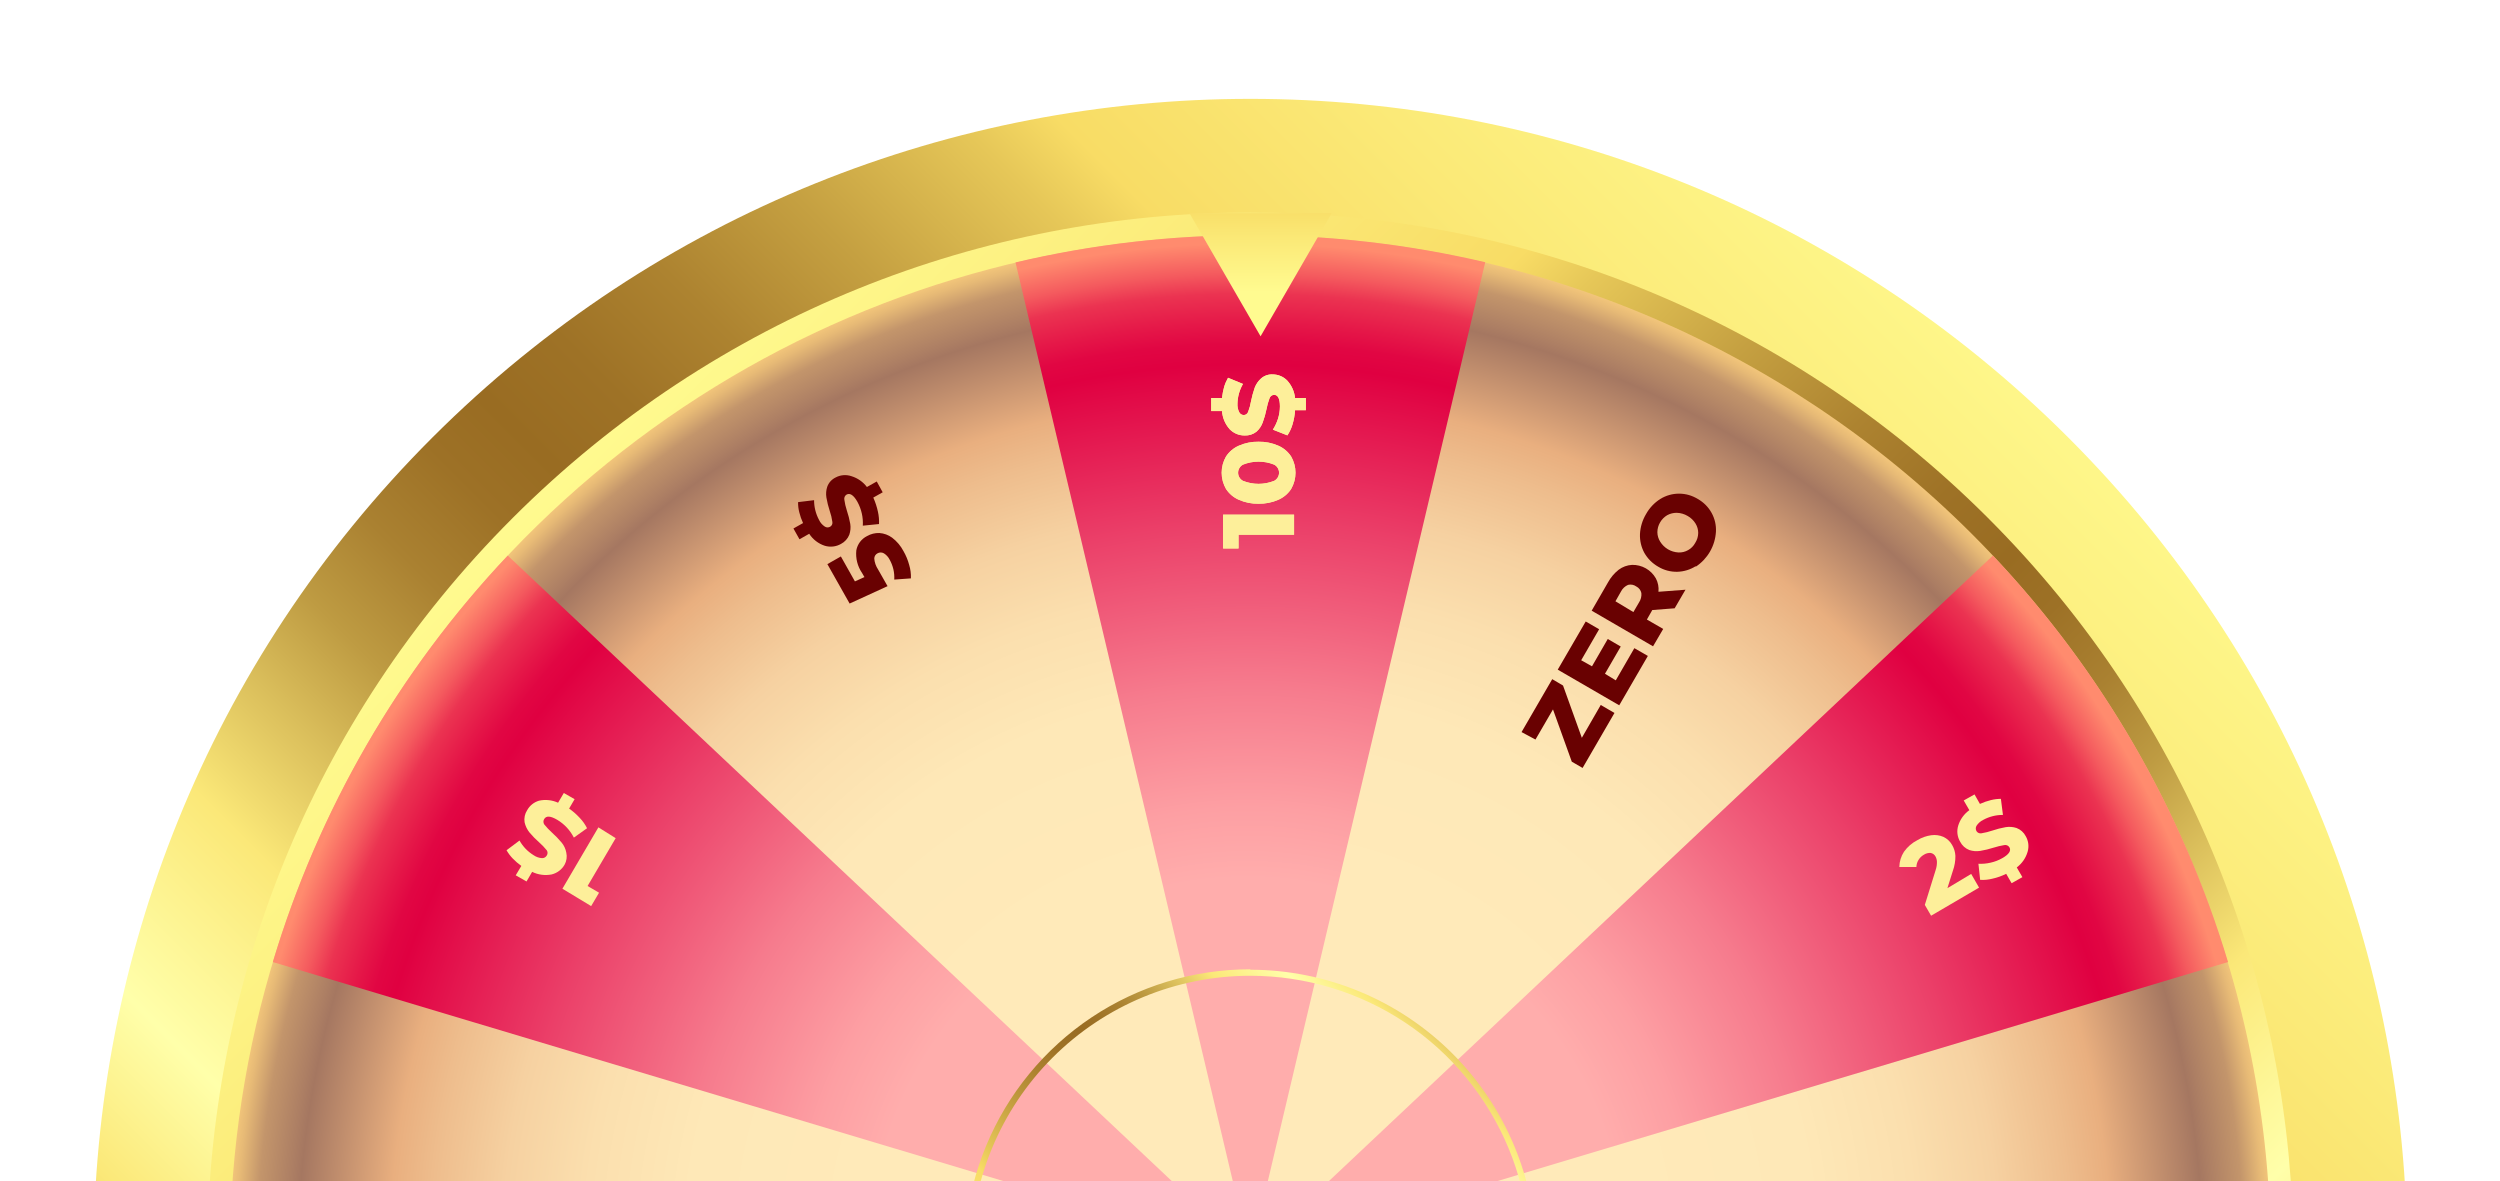 <svg width="345" height="163" viewBox="0 0 345 163" fill="none" xmlns="http://www.w3.org/2000/svg">
<g clip-path="url(#clip0_122_472)">
<mask id="mask0_122_472" style="mask-type:luminance" maskUnits="userSpaceOnUse" x="-67" y="-28" width="496" height="208">
<path d="M428.705 -27.166H-66.738V179.331H428.705V-27.166Z" fill="white"/>
</mask>
<g mask="url(#mask0_122_472)">
<path d="M285.425 286.05C347.766 223.733 347.766 122.697 285.425 60.38C223.083 -1.937 122.008 -1.937 59.667 60.38C-2.675 122.697 -2.675 223.733 59.667 286.05C122.008 348.366 223.083 348.366 285.425 286.05Z" fill="url(#paint0_linear_122_472)"/>
<path d="M274.332 274.961C330.547 218.768 330.547 127.661 274.332 71.469C218.117 15.276 126.974 15.276 70.759 71.469C14.544 127.661 14.544 218.768 70.759 274.961C126.974 331.154 218.117 331.154 274.332 274.961Z" fill="url(#paint1_linear_122_472)"/>
<path d="M313.374 173.205C313.38 201.049 305.125 228.269 289.654 251.423C274.183 274.578 252.19 292.626 226.457 303.286C200.725 313.945 172.407 316.737 145.087 311.309C117.766 305.88 92.67 292.475 72.971 272.788C53.273 253.102 39.857 228.018 34.421 200.709C28.984 173.401 31.771 145.094 42.43 119.369C53.088 93.644 71.139 71.656 94.299 56.186C117.459 40.716 144.688 32.459 172.543 32.459C209.889 32.459 245.705 47.287 272.115 73.681C298.525 100.075 313.366 135.874 313.374 173.205Z" fill="url(#paint2_radial_122_472)"/>
<g style="mix-blend-mode:multiply">
<path d="M275.02 76.671L172.543 173.205L307.468 132.764C301.173 111.794 290.061 92.586 275.02 76.671Z" fill="url(#paint3_radial_122_472)"/>
<path d="M37.648 132.764L172.558 173.205L70.067 76.671C55.041 92.592 43.94 111.799 37.648 132.764Z" fill="url(#paint4_radial_122_472)"/>
<path d="M172.543 32.459C161.633 32.451 150.758 33.711 140.139 36.215L172.543 173.22L204.962 36.186C194.336 33.699 183.457 32.449 172.543 32.459Z" fill="url(#paint5_radial_122_472)"/>
</g>
<path d="M168.785 71.022H178.582V73.794H170.918V75.687H168.785V71.022Z" fill="#FDEF9A"/>
<path d="M178.18 67.474C177.751 68.131 177.139 68.649 176.42 68.964C175.557 69.346 174.62 69.534 173.676 69.516C172.737 69.534 171.806 69.346 170.947 68.964C170.228 68.649 169.617 68.131 169.188 67.474C168.795 66.794 168.588 66.023 168.588 65.238C168.588 64.453 168.795 63.682 169.188 63.002C169.617 62.345 170.228 61.827 170.947 61.511C171.806 61.13 172.737 60.942 173.676 60.96C174.62 60.941 175.557 61.13 176.42 61.511C177.139 61.827 177.751 62.345 178.18 63.002C178.572 63.682 178.779 64.453 178.779 65.238C178.779 66.023 178.572 66.794 178.18 67.474ZM175.839 64.12C174.456 63.564 172.912 63.564 171.529 64.12C171.326 64.228 171.157 64.389 171.039 64.586C170.92 64.783 170.858 65.008 170.858 65.238C170.858 65.468 170.92 65.693 171.039 65.89C171.157 66.087 171.326 66.248 171.529 66.356C172.912 66.912 174.456 66.912 175.839 66.356C176.041 66.248 176.211 66.087 176.329 65.89C176.447 65.693 176.51 65.468 176.51 65.238C176.51 65.008 176.447 64.783 176.329 64.586C176.211 64.389 176.041 64.228 175.839 64.12Z" fill="#FDEF9A"/>
<path d="M177.628 52.508C178.24 53.175 178.622 54.022 178.717 54.922H180.208V56.607H178.717C178.677 57.28 178.557 57.945 178.359 58.589C178.202 59.119 177.966 59.622 177.658 60.08L175.66 59.29C175.958 58.826 176.193 58.325 176.361 57.799C176.535 57.249 176.625 56.677 176.629 56.1C176.629 55.027 176.361 54.49 175.824 54.49C175.684 54.493 175.549 54.538 175.437 54.621C175.325 54.704 175.241 54.82 175.198 54.952C175.013 55.435 174.874 55.934 174.78 56.443C174.654 57.072 174.479 57.689 174.258 58.291C174.082 58.785 173.785 59.225 173.393 59.573C172.932 59.937 172.355 60.122 171.768 60.095C171.381 60.101 170.998 60.027 170.642 59.878C170.285 59.729 169.963 59.509 169.695 59.23C169.075 58.535 168.703 57.655 168.636 56.726H167.145V54.922H168.636C168.694 54.419 168.789 53.921 168.92 53.432C169.052 52.98 169.238 52.544 169.471 52.135L171.529 52.985C171.052 53.811 170.79 54.744 170.769 55.698C170.741 56.116 170.828 56.533 171.022 56.905C171.084 57.017 171.174 57.111 171.284 57.177C171.395 57.242 171.52 57.277 171.649 57.278C171.782 57.275 171.912 57.23 172.018 57.15C172.125 57.069 172.205 56.958 172.245 56.831C172.432 56.349 172.567 55.85 172.648 55.34C172.777 54.714 172.946 54.096 173.155 53.492C173.342 53.005 173.644 52.57 174.034 52.224C174.253 52.031 174.508 51.883 174.785 51.788C175.061 51.694 175.353 51.654 175.645 51.673C176.014 51.674 176.38 51.748 176.72 51.891C177.061 52.035 177.369 52.244 177.628 52.508Z" fill="#FDEF9A"/>
<path d="M168.785 71.022H178.582V73.794H170.918V75.687H168.785V71.022Z" fill="#FDEF9A"/>
<path d="M178.18 67.474C177.751 68.131 177.139 68.649 176.42 68.964C175.557 69.346 174.62 69.534 173.676 69.516C172.737 69.534 171.806 69.346 170.947 68.964C170.228 68.649 169.617 68.131 169.188 67.474C168.795 66.794 168.588 66.023 168.588 65.238C168.588 64.453 168.795 63.682 169.188 63.002C169.617 62.345 170.228 61.827 170.947 61.511C171.806 61.13 172.737 60.942 173.676 60.96C174.62 60.941 175.557 61.13 176.42 61.511C177.139 61.827 177.751 62.345 178.18 63.002C178.572 63.682 178.779 64.453 178.779 65.238C178.779 66.023 178.572 66.794 178.18 67.474ZM175.839 64.12C174.456 63.564 172.912 63.564 171.529 64.12C171.326 64.228 171.157 64.389 171.039 64.586C170.92 64.783 170.858 65.008 170.858 65.238C170.858 65.468 170.92 65.693 171.039 65.89C171.157 66.087 171.326 66.248 171.529 66.356C172.912 66.912 174.456 66.912 175.839 66.356C176.041 66.248 176.211 66.087 176.329 65.89C176.447 65.693 176.51 65.468 176.51 65.238C176.51 65.008 176.447 64.783 176.329 64.586C176.211 64.389 176.041 64.228 175.839 64.12Z" fill="#FDEF9A"/>
<path d="M177.628 52.508C178.24 53.175 178.622 54.022 178.717 54.922H180.208V56.607H178.717C178.677 57.28 178.557 57.945 178.359 58.589C178.202 59.119 177.966 59.622 177.658 60.08L175.66 59.29C175.958 58.826 176.193 58.325 176.361 57.799C176.535 57.249 176.625 56.677 176.629 56.1C176.629 55.027 176.361 54.49 175.824 54.49C175.684 54.493 175.549 54.538 175.437 54.621C175.325 54.704 175.241 54.82 175.198 54.952C175.013 55.435 174.874 55.934 174.78 56.443C174.654 57.072 174.479 57.689 174.258 58.291C174.082 58.785 173.785 59.225 173.393 59.573C172.932 59.937 172.355 60.122 171.768 60.095C171.381 60.101 170.998 60.027 170.642 59.878C170.285 59.729 169.963 59.509 169.695 59.23C169.075 58.535 168.703 57.655 168.636 56.726H167.145V54.922H168.636C168.694 54.419 168.789 53.921 168.92 53.432C169.052 52.98 169.238 52.544 169.471 52.135L171.529 52.985C171.052 53.811 170.79 54.744 170.769 55.698C170.741 56.116 170.828 56.533 171.022 56.905C171.084 57.017 171.174 57.111 171.284 57.177C171.395 57.242 171.52 57.277 171.649 57.278C171.782 57.275 171.912 57.23 172.018 57.15C172.125 57.069 172.205 56.958 172.245 56.831C172.432 56.349 172.567 55.85 172.648 55.34C172.777 54.714 172.946 54.096 173.155 53.492C173.342 53.005 173.644 52.57 174.034 52.224C174.253 52.031 174.508 51.883 174.785 51.788C175.061 51.694 175.353 51.654 175.645 51.673C176.014 51.674 176.38 51.748 176.72 51.891C177.061 52.035 177.369 52.244 177.628 52.508Z" fill="#FDEF9A"/>
<path d="M272.023 120.6L273.111 122.493L266.49 126.369L265.625 124.878L267.116 120.078C267.246 119.705 267.306 119.311 267.295 118.915C267.288 118.665 267.221 118.42 267.102 118.2C267.036 118.074 266.944 117.964 266.83 117.879C266.716 117.793 266.585 117.735 266.445 117.708C266.114 117.681 265.784 117.765 265.506 117.947C265.2 118.117 264.943 118.363 264.76 118.662C264.573 118.957 264.47 119.297 264.462 119.646H262.106C262.119 118.899 262.341 118.171 262.747 117.544C263.229 116.864 263.869 116.312 264.611 115.934C265.191 115.585 265.835 115.356 266.505 115.263C267.077 115.182 267.66 115.259 268.19 115.487C268.702 115.728 269.125 116.124 269.398 116.62C269.665 117.074 269.818 117.585 269.845 118.11C269.854 118.806 269.737 119.498 269.502 120.153L268.742 122.567L272.023 120.6Z" fill="#FDEF9A"/>
<path d="M279.807 117.559C279.553 118.416 279.03 119.169 278.315 119.706L279.091 121.047L277.6 121.882L276.854 120.585C276.253 120.887 275.617 121.113 274.96 121.256C274.406 121.4 273.832 121.455 273.26 121.42L273.022 119.199C273.583 119.228 274.145 119.178 274.692 119.05C275.262 118.925 275.81 118.714 276.317 118.424C277.242 117.902 277.57 117.395 277.301 116.933C277.231 116.815 277.125 116.722 277 116.666C276.875 116.61 276.735 116.594 276.6 116.62C276.096 116.705 275.598 116.824 275.109 116.978C274.505 117.173 273.887 117.323 273.26 117.425C272.761 117.503 272.25 117.462 271.769 117.306C271.219 117.093 270.767 116.684 270.501 116.158C270.304 115.827 270.178 115.458 270.132 115.076C270.085 114.693 270.12 114.305 270.233 113.937C270.498 113.078 271.038 112.329 271.769 111.805L270.993 110.464L272.485 109.629L273.23 110.941C273.71 110.72 274.209 110.545 274.722 110.419C275.18 110.304 275.651 110.244 276.123 110.24L276.407 112.461C275.453 112.454 274.514 112.69 273.678 113.147C273.301 113.332 272.982 113.615 272.753 113.967C272.69 114.078 272.657 114.204 272.657 114.332C272.657 114.46 272.69 114.586 272.753 114.697C272.823 114.811 272.927 114.9 273.049 114.953C273.172 115.007 273.308 115.021 273.439 114.995C273.945 114.912 274.444 114.787 274.93 114.623C275.539 114.417 276.162 114.257 276.794 114.146C277.294 114.066 277.805 114.107 278.286 114.265C278.834 114.472 279.286 114.875 279.553 115.398C279.741 115.721 279.861 116.08 279.905 116.452C279.948 116.824 279.915 117.201 279.807 117.559Z" fill="#FDEF9A"/>
<path d="M77.612 122.642L82.578 114.175L84.964 115.666L81.087 122.269L82.668 123.194L81.579 125.042L77.612 122.642Z" fill="#FDEF9A"/>
<path d="M74.391 110.493C75.273 110.301 76.195 110.4 77.016 110.777L77.806 109.435L79.297 110.285L78.537 111.582C79.078 111.965 79.578 112.405 80.028 112.893C80.424 113.309 80.755 113.781 81.012 114.295L79.193 115.591C78.675 114.571 77.879 113.718 76.896 113.132C75.972 112.595 75.405 112.55 75.107 113.013C75.032 113.125 74.992 113.257 74.992 113.393C74.992 113.528 75.032 113.66 75.107 113.773C75.432 114.171 75.785 114.545 76.165 114.891C76.639 115.316 77.083 115.775 77.493 116.262C77.831 116.663 78.057 117.147 78.149 117.663C78.277 118.23 78.192 118.824 77.91 119.333C77.719 119.666 77.461 119.957 77.153 120.188C76.846 120.418 76.495 120.584 76.121 120.674C75.211 120.85 74.269 120.724 73.436 120.317L72.661 121.643L71.17 120.794L71.945 119.497C71.518 119.19 71.118 118.846 70.752 118.468C70.425 118.126 70.14 117.745 69.902 117.335L71.692 115.994C72.158 116.826 72.831 117.524 73.645 118.021C73.988 118.261 74.391 118.4 74.808 118.424C74.938 118.427 75.066 118.396 75.178 118.333C75.291 118.27 75.385 118.178 75.45 118.066C75.524 117.959 75.564 117.831 75.564 117.701C75.564 117.57 75.524 117.443 75.45 117.335C75.132 116.944 74.783 116.58 74.406 116.247C73.924 115.825 73.475 115.367 73.064 114.876C72.737 114.465 72.508 113.986 72.393 113.475C72.3 112.893 72.428 112.298 72.751 111.805C72.924 111.49 73.159 111.211 73.44 110.986C73.722 110.761 74.045 110.594 74.391 110.493Z" fill="#FDEF9A"/>
<g style="mix-blend-mode:multiply">
<path d="M220.903 97.287L222.797 98.39L218.398 105.977L216.907 105.113L214.312 97.898L211.896 102.057L209.973 101.028L214.208 93.724L215.699 94.604L218.294 101.818L220.903 97.287Z" fill="#690101"/>
<path d="M225.541 89.446L227.405 90.519L223.453 97.332L214.968 92.412L218.831 85.764L220.68 86.837L218.204 91.115L219.695 91.95L221.873 88.179L223.662 89.222L221.485 92.979L222.976 93.888L225.541 89.446Z" fill="#690101"/>
<path d="M228.017 84.184L227.271 85.496L229.523 86.793L228.121 89.192L219.651 84.273L221.888 80.398C222.258 79.711 222.766 79.107 223.379 78.624C223.915 78.222 224.559 77.989 225.228 77.953C225.892 77.938 226.549 78.103 227.126 78.431C227.704 78.759 228.182 79.238 228.509 79.817C228.81 80.383 228.935 81.027 228.867 81.665L232.595 81.382L231.103 83.945L228.017 84.184ZM224.676 80.711C224.25 80.894 223.902 81.221 223.692 81.635L222.932 82.977L225.407 84.467L226.182 83.141C226.438 82.759 226.553 82.301 226.51 81.844C226.47 81.649 226.386 81.466 226.265 81.308C226.143 81.151 225.988 81.023 225.81 80.934C225.649 80.816 225.464 80.735 225.268 80.696C225.072 80.657 224.87 80.662 224.676 80.711Z" fill="#690101"/>
<path d="M234.011 78.132C233.243 78.618 232.356 78.886 231.446 78.907C230.528 78.924 229.623 78.681 228.837 78.207C228.032 77.753 227.367 77.088 226.913 76.284C226.484 75.489 226.278 74.593 226.317 73.69C226.368 72.722 226.654 71.78 227.152 70.947C227.622 70.097 228.299 69.38 229.12 68.86C229.897 68.378 230.793 68.123 231.707 68.123C232.622 68.123 233.518 68.378 234.295 68.86C235.098 69.31 235.76 69.976 236.203 70.783C236.641 71.575 236.848 72.474 236.8 73.377C236.743 74.344 236.462 75.284 235.978 76.122C235.494 76.96 234.82 77.674 234.011 78.207V78.132ZM234.354 73.556C234.355 73.092 234.226 72.638 233.981 72.244C233.714 71.809 233.339 71.45 232.893 71.201C232.44 70.933 231.927 70.784 231.402 70.768C230.938 70.762 230.481 70.875 230.074 71.096C229.665 71.338 229.326 71.683 229.09 72.095C228.849 72.501 228.721 72.964 228.717 73.437C228.722 73.901 228.856 74.356 229.105 74.748C229.373 75.183 229.742 75.545 230.181 75.805C230.62 76.064 231.116 76.213 231.625 76.239C232.095 76.262 232.561 76.148 232.967 75.911C233.378 75.682 233.714 75.341 233.937 74.927C234.201 74.518 234.346 74.043 234.354 73.556Z" fill="#690101"/>
<path d="M118.173 75.941C118.251 75.519 118.426 75.122 118.685 74.78C118.944 74.438 119.279 74.162 119.664 73.973C120.176 73.681 120.76 73.536 121.35 73.556C121.985 73.598 122.595 73.821 123.109 74.197C123.76 74.692 124.294 75.323 124.675 76.045C125.02 76.644 125.286 77.286 125.465 77.953C125.648 78.557 125.729 79.187 125.704 79.817L123.407 79.981C123.434 79.505 123.394 79.029 123.288 78.565C123.177 78.096 123.001 77.644 122.766 77.223C122.588 76.867 122.314 76.568 121.976 76.358C121.842 76.281 121.69 76.241 121.536 76.241C121.381 76.241 121.23 76.281 121.096 76.358C120.961 76.427 120.848 76.532 120.769 76.661C120.69 76.79 120.649 76.938 120.649 77.089C120.694 77.622 120.874 78.135 121.171 78.579L122.483 80.89L117.249 83.29L114.177 77.849L116.041 76.791L117.979 80.234L119.292 79.638L118.964 79.071C118.336 78.155 118.056 77.045 118.173 75.941Z" fill="#690101"/>
<path d="M117.502 65.715C118.353 65.974 119.099 66.496 119.634 67.206L120.991 66.445L121.812 67.936L120.514 68.666C120.796 69.293 121.011 69.948 121.155 70.619C121.28 71.177 121.33 71.748 121.305 72.319L119.068 72.542C119.102 71.982 119.057 71.42 118.934 70.873C118.807 70.305 118.601 69.758 118.322 69.248C117.8 68.324 117.293 67.996 116.831 68.249C116.713 68.32 116.62 68.425 116.564 68.55C116.508 68.675 116.492 68.815 116.518 68.95C116.587 69.456 116.702 69.955 116.861 70.44C117.067 71.049 117.226 71.671 117.338 72.304C117.413 72.804 117.367 73.315 117.204 73.794C116.985 74.34 116.578 74.79 116.056 75.061C115.719 75.253 115.348 75.375 114.963 75.418C114.579 75.462 114.189 75.427 113.819 75.315C112.934 75.026 112.176 74.442 111.671 73.66L110.329 74.42L109.494 72.93L110.821 72.184C110.6 71.705 110.426 71.206 110.299 70.694C110.181 70.236 110.126 69.765 110.135 69.293L112.342 69.024C112.342 69.976 112.578 70.913 113.028 71.752C113.204 72.13 113.483 72.451 113.834 72.676C113.945 72.746 114.074 72.784 114.206 72.784C114.338 72.784 114.468 72.746 114.579 72.676C114.69 72.608 114.778 72.507 114.828 72.386C114.879 72.266 114.891 72.133 114.863 72.005C114.795 71.498 114.675 70.998 114.505 70.515C114.304 69.906 114.15 69.283 114.042 68.652C113.962 68.152 114.003 67.641 114.162 67.161C114.366 66.606 114.777 66.151 115.31 65.894C115.643 65.714 116.01 65.605 116.387 65.574C116.765 65.543 117.144 65.591 117.502 65.715Z" fill="#690101"/>
</g>
<path d="M173.96 46.411L183.772 29.418H164.147L173.96 46.411Z" fill="url(#paint6_linear_122_472)"/>
<path d="M172.543 134.657C180.174 134.657 187.633 136.919 193.977 141.157C200.322 145.395 205.266 151.418 208.186 158.465C211.105 165.513 211.868 173.267 210.379 180.748C208.889 188.229 205.213 195.1 199.816 200.493C194.42 205.885 187.544 209.557 180.06 211.043C172.576 212.529 164.819 211.763 157.77 208.842C150.721 205.921 144.697 200.976 140.46 194.633C136.222 188.289 133.962 180.832 133.965 173.204C133.965 168.141 134.963 163.127 136.902 158.449C138.841 153.772 141.683 149.521 145.265 145.942C148.848 142.362 153.101 139.523 157.781 137.587C162.462 135.65 167.478 134.655 172.543 134.657ZM172.543 133.762C164.739 133.762 157.11 136.075 150.622 140.409C144.133 144.743 139.075 150.903 136.089 158.111C133.103 165.318 132.321 173.248 133.844 180.899C135.366 188.55 139.124 195.578 144.642 201.094C150.161 206.61 157.191 210.367 164.845 211.889C172.499 213.411 180.433 212.63 187.643 209.644C194.853 206.659 201.015 201.604 205.351 195.117C209.687 188.631 212.001 181.005 212.001 173.204C211.973 162.758 207.805 152.748 200.41 145.366C193.014 137.985 182.994 133.834 172.543 133.822V133.762Z" fill="url(#paint7_linear_122_472)"/>
</g>
</g>
<defs>
<linearGradient id="paint0_linear_122_472" x1="294.234" y1="51.593" x2="58.967" y2="286.952" gradientUnits="userSpaceOnUse">
<stop stop-color="#FFFB90"/>
<stop offset="0.14" stop-color="#FBEA78"/>
<stop offset="0.24" stop-color="#F8DC65"/>
<stop offset="0.27" stop-color="#E6C758"/>
<stop offset="0.34" stop-color="#C5A041"/>
<stop offset="0.4" stop-color="#AD8330"/>
<stop offset="0.45" stop-color="#9E7226"/>
<stop offset="0.49" stop-color="#996C22"/>
<stop offset="0.52" stop-color="#9D7126"/>
<stop offset="0.56" stop-color="#AA8131"/>
<stop offset="0.6" stop-color="#BE9B42"/>
<stop offset="0.64" stop-color="#DABE5B"/>
<stop offset="0.69" stop-color="#FBE878"/>
<stop offset="0.77" stop-color="#FFFFAA"/>
<stop offset="0.83" stop-color="#FBE878"/>
<stop offset="1" stop-color="#A4631B"/>
</linearGradient>
<linearGradient id="paint1_linear_122_472" x1="69.85" y1="70.553" x2="287.87" y2="288.659" gradientUnits="userSpaceOnUse">
<stop stop-color="#FFFB90"/>
<stop offset="0.14" stop-color="#FBEA78"/>
<stop offset="0.24" stop-color="#F8DC65"/>
<stop offset="0.27" stop-color="#E6C758"/>
<stop offset="0.34" stop-color="#C5A041"/>
<stop offset="0.4" stop-color="#AD8330"/>
<stop offset="0.45" stop-color="#9E7226"/>
<stop offset="0.49" stop-color="#996C22"/>
<stop offset="0.52" stop-color="#9D7126"/>
<stop offset="0.56" stop-color="#AA8131"/>
<stop offset="0.6" stop-color="#BE9B42"/>
<stop offset="0.64" stop-color="#DABE5B"/>
<stop offset="0.69" stop-color="#FBE878"/>
<stop offset="0.77" stop-color="#FFFFAA"/>
<stop offset="0.83" stop-color="#FBE878"/>
<stop offset="1" stop-color="#A4631B"/>
</linearGradient>
<radialGradient id="paint2_radial_122_472" cx="0" cy="0" r="1" gradientUnits="userSpaceOnUse" gradientTransform="translate(172.543 173.205) scale(140.831 140.775)">
<stop offset="0.37" stop-color="#FFEAB9"/>
<stop offset="0.55" stop-color="#FEE8B7"/>
<stop offset="0.65" stop-color="#FBDFAE"/>
<stop offset="0.73" stop-color="#F6D1A1"/>
<stop offset="0.8" stop-color="#EEBD8D"/>
<stop offset="0.84" stop-color="#E9AF7F"/>
<stop offset="0.93" stop-color="#A57761"/>
<stop offset="0.94" stop-color="#AD7F64"/>
<stop offset="0.97" stop-color="#C3956B"/>
<stop offset="0.99" stop-color="#E7BA76"/>
<stop offset="1" stop-color="#F5C87B"/>
</radialGradient>
<radialGradient id="paint3_radial_122_472" cx="0" cy="0" r="1" gradientUnits="userSpaceOnUse" gradientTransform="translate(172.155 173.19) scale(140.04 139.985)">
<stop offset="0.37" stop-color="#FFADAC"/>
<stop offset="0.44" stop-color="#FD9FA3"/>
<stop offset="0.56" stop-color="#F67B8D"/>
<stop offset="0.72" stop-color="#EB4069"/>
<stop offset="0.88" stop-color="#E00041"/>
<stop offset="0.9" stop-color="#E10643"/>
<stop offset="0.92" stop-color="#E51748"/>
<stop offset="0.95" stop-color="#EB3351"/>
<stop offset="0.97" stop-color="#F45A5E"/>
<stop offset="1" stop-color="#FF8B6E"/>
</radialGradient>
<radialGradient id="paint4_radial_122_472" cx="0" cy="0" r="1" gradientUnits="userSpaceOnUse" gradientTransform="translate(172.155 173.19) scale(140.04 139.985)">
<stop offset="0.37" stop-color="#FFADAC"/>
<stop offset="0.44" stop-color="#FD9FA3"/>
<stop offset="0.56" stop-color="#F67B8D"/>
<stop offset="0.72" stop-color="#EB4069"/>
<stop offset="0.88" stop-color="#E00041"/>
<stop offset="0.9" stop-color="#E10643"/>
<stop offset="0.92" stop-color="#E51748"/>
<stop offset="0.95" stop-color="#EB3351"/>
<stop offset="0.97" stop-color="#F45A5E"/>
<stop offset="1" stop-color="#FF8B6E"/>
</radialGradient>
<radialGradient id="paint5_radial_122_472" cx="0" cy="0" r="1" gradientUnits="userSpaceOnUse" gradientTransform="translate(172.156 173.19) scale(140.04 139.985)">
<stop offset="0.37" stop-color="#FFADAC"/>
<stop offset="0.44" stop-color="#FD9FA3"/>
<stop offset="0.56" stop-color="#F67B8D"/>
<stop offset="0.72" stop-color="#EB4069"/>
<stop offset="0.88" stop-color="#E00041"/>
<stop offset="0.9" stop-color="#E10643"/>
<stop offset="0.92" stop-color="#E51748"/>
<stop offset="0.95" stop-color="#EB3351"/>
<stop offset="0.97" stop-color="#F45A5E"/>
<stop offset="1" stop-color="#FF8B6E"/>
</radialGradient>
<linearGradient id="paint6_linear_122_472" x1="173.96" y1="40.315" x2="173.96" y2="-10.054" gradientUnits="userSpaceOnUse">
<stop stop-color="#FFFB90"/>
<stop offset="0.14" stop-color="#FBEA78"/>
<stop offset="0.24" stop-color="#F8DC65"/>
<stop offset="0.27" stop-color="#E6C758"/>
<stop offset="0.34" stop-color="#C5A041"/>
<stop offset="0.4" stop-color="#AD8330"/>
<stop offset="0.45" stop-color="#9E7226"/>
<stop offset="0.49" stop-color="#996C22"/>
<stop offset="0.52" stop-color="#9D7126"/>
<stop offset="0.56" stop-color="#AA8131"/>
<stop offset="0.6" stop-color="#BE9B42"/>
<stop offset="0.64" stop-color="#DABE5B"/>
<stop offset="0.69" stop-color="#FBE878"/>
<stop offset="0.77" stop-color="#FFFFAA"/>
<stop offset="0.83" stop-color="#FBE878"/>
<stop offset="1" stop-color="#A4631B"/>
</linearGradient>
<linearGradient id="paint7_linear_122_472" x1="144.046" y1="201.69" x2="209.589" y2="136.136" gradientUnits="userSpaceOnUse">
<stop stop-color="#FFFB90"/>
<stop offset="0.14" stop-color="#FBEA78"/>
<stop offset="0.24" stop-color="#F8DC65"/>
<stop offset="0.27" stop-color="#E6C758"/>
<stop offset="0.34" stop-color="#C5A041"/>
<stop offset="0.4" stop-color="#AD8330"/>
<stop offset="0.45" stop-color="#9E7226"/>
<stop offset="0.49" stop-color="#996C22"/>
<stop offset="0.52" stop-color="#9D7126"/>
<stop offset="0.56" stop-color="#AA8131"/>
<stop offset="0.6" stop-color="#BE9B42"/>
<stop offset="0.64" stop-color="#DABE5B"/>
<stop offset="0.69" stop-color="#FBE878"/>
<stop offset="0.77" stop-color="#FFFFAA"/>
<stop offset="0.83" stop-color="#FBE878"/>
<stop offset="1" stop-color="#A4631B"/>
</linearGradient>
<clipPath id="clip0_122_472">
<rect width="345" height="163" fill="white"/>
</clipPath>
</defs>
</svg>
